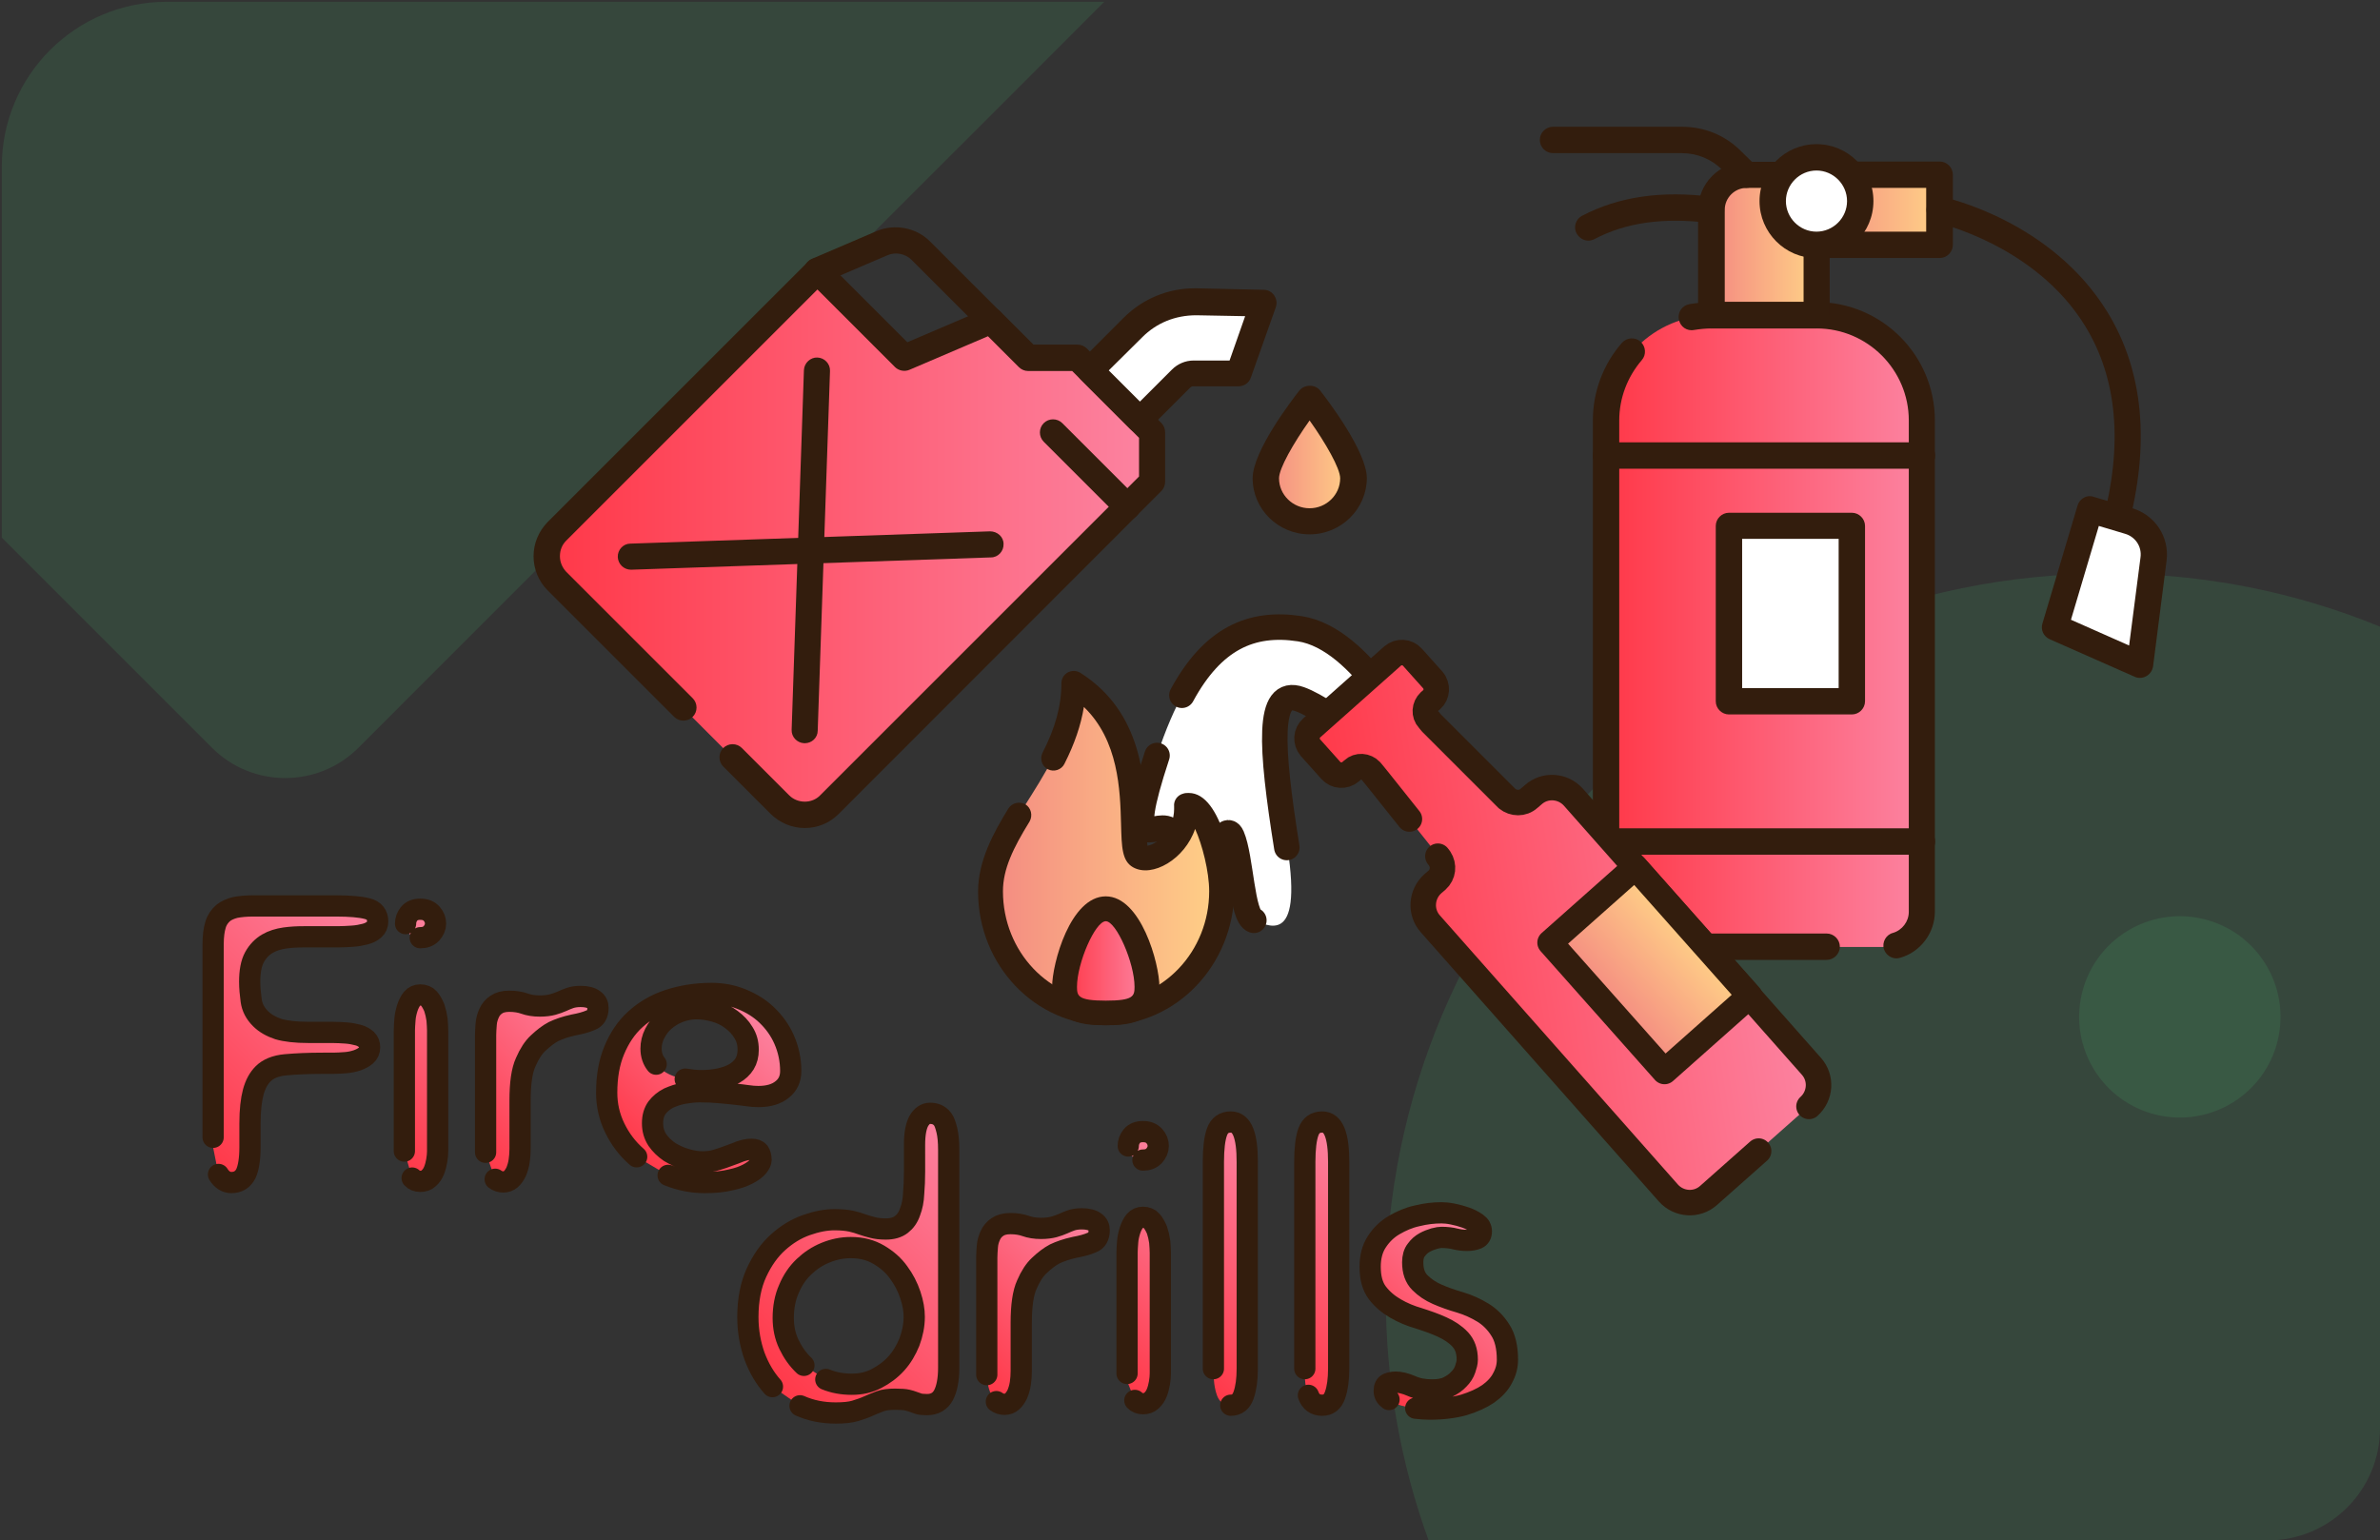 <?xml version="1.0" encoding="utf-8"?>
<!-- Generator: Adobe Illustrator 24.0.3, SVG Export Plug-In . SVG Version: 6.00 Build 0)  -->
<svg version="1.1" id="Layer_1" xmlns="http://www.w3.org/2000/svg" xmlns:xlink="http://www.w3.org/1999/xlink" x="0px" y="0px"
	 viewBox="0 0 794 514" style="enable-background:new 0 0 794 514;" xml:space="preserve">
<rect x="0" y="0" width="794" height="514" fill="#333333" stroke="none"/>
<style type="text/css">
	.st0{opacity:0.12;fill:#4BDB7E;}
	.st1{fill:url(#SVGID_1_);}
	.st2{fill:#331D0D;}
	.st3{fill:url(#SVGID_2_);}
	.st4{fill:url(#SVGID_3_);}
	.st5{fill:#FFFFFF;}
	.st6{fill:url(#SVGID_4_);}
	.st7{fill:url(#SVGID_5_);}
	.st8{fill:none;stroke:#331D0D;stroke-width:8.504;stroke-linecap:round;stroke-linejoin:round;stroke-miterlimit:10;}
	.st9{fill:url(#SVGID_6_);}
	.st10{fill:url(#SVGID_7_);}
	.st11{fill:url(#SVGID_8_);}
	.st12{fill:url(#SVGID_9_);}
	.st13{fill:url(#SVGID_10_);}
	.st14{fill:url(#SVGID_11_);}
	.st15{fill:url(#SVGID_12_);}
	.st16{fill:url(#SVGID_13_);}
	.st17{fill:none;stroke:#331D0D;stroke-width:7.087;stroke-linecap:round;stroke-miterlimit:10;}
	.st18{fill:url(#SVGID_14_);}
	.st19{fill:url(#SVGID_15_);}
	.st20{fill:url(#SVGID_16_);}
	.st21{fill:url(#SVGID_17_);}
	.st22{fill:url(#SVGID_18_);}
	.st23{fill:url(#SVGID_19_);}
</style>
<g>
	<path class="st0" d="M794,209.1v267.5c0,20.7-16.8,37.4-37.4,37.4H476.6c-9.3-25.6-14.3-53.2-14.3-81.9
		c0-133,107.8-240.7,240.7-240.7C735.3,191.3,765.9,197.6,794,209.1z"/>
	<g>
		
			<ellipse transform="matrix(0.23 -0.973 0.973 0.23 230.043 968.796)" class="st0" cx="727.1" cy="339.1" rx="33.6" ry="33.6"/>
	</g>
</g>
<path class="st0" d="M368.4,0.6L119.6,249.5c-13.5,13.5-35.4,13.5-48.9,0L0.6,179.4l0-123.8c0-30.4,24.6-55,55-55L368.4,0.6z"/>
<g>
	<g>
		<g>
			<g>
				
					<linearGradient id="SVGID_1_" gradientUnits="userSpaceOnUse" x1="-14.022" y1="70.057" x2="26.957" y2="70.057" gradientTransform="matrix(-1 0 0 1 633 0)">
					<stop  offset="0" style="stop-color:#FFD187"/>
					<stop  offset="1" style="stop-color:#F48A81"/>
				</linearGradient>
				<polygon class="st1" points="606,81.8 647,81.8 647,58.3 606,58.3 				"/>
				<path class="st2" d="M601.7,81.8V58.3c0-2.4,2-4.4,4.4-4.4h41c2.4,0,4.4,2,4.4,4.4v23.4c0,2.4-2,4.4-4.4,4.4h-41
					C603.6,86.2,601.7,84.2,601.7,81.8z M642.6,62.7h-32.2v14.6h32.2V62.7z"/>
			</g>
			<g>
				
					<linearGradient id="SVGID_2_" gradientUnits="userSpaceOnUse" x1="227.444" y1="210.553" x2="332.816" y2="210.553" gradientTransform="matrix(1 0 0 1 308.351 0)">
					<stop  offset="0" style="stop-color:#FF3848"/>
					<stop  offset="0.999" style="stop-color:#FC83A1"/>
				</linearGradient>
				<path class="st3" d="M605.6,105.2h-34.2c-19.6,0-35.6,15.9-35.6,35.6v163.3c0,6.5,5.3,11.9,11.9,11.9h81.7
					c6.5,0,11.9-5.3,11.9-11.9V140.7C641.2,121.1,625.2,105.2,605.6,105.2z"/>
				<path class="st2" d="M531.4,304.2V140.3c0-9.5,3.4-18.7,9.7-25.9c1.6-1.8,4.4-2,6.2-0.4c1.8,1.6,2,4.4,0.4,6.2
					c-4.8,5.6-7.5,12.7-7.5,20.1v163.9c0,4,3.3,7.3,7.3,7.3h61.9c2.4,0,4.4,2,4.4,4.4s-2,4.4-4.4,4.4h-61.9
					C538.6,320.3,531.4,313.1,531.4,304.2z M628.5,316.7c-0.7-2.3,0.7-4.8,3-5.4c3.1-0.9,5.3-3.8,5.3-7V140.3
					c0-16.9-13.8-30.7-30.7-30.7h-35.1c-2,0-3.9,0.2-5.8,0.5c-2.4,0.5-4.7-1.1-5.1-3.5c-0.5-2.4,1.1-4.7,3.5-5.1
					c2.5-0.5,5-0.5,7.5-0.7H606c21.8,0,39.5,17.7,39.5,39.5v163.9c0,7.1-4.8,13.5-11.6,15.4c-0.4,0.1-0.8,0.2-1.2,0.2
					C630.9,319.8,629.1,318.6,628.5,316.7z"/>
			</g>
			<g>
				
					<linearGradient id="SVGID_3_" gradientUnits="userSpaceOnUse" x1="26.957" y1="81.765" x2="62.081" y2="81.765" gradientTransform="matrix(-1 0 0 1 633 0)">
					<stop  offset="0" style="stop-color:#FFD187"/>
					<stop  offset="1" style="stop-color:#F48A81"/>
				</linearGradient>
				<path class="st4" d="M582.8,58.3H606v46.8h-35.1v-35C570.9,63.7,576.2,58.3,582.8,58.3z"/>
				<path class="st2" d="M566.5,105.2V70.1c0-8.9,7.2-16.1,16.1-16.1H606c2.4,0,4.4,2,4.4,4.4v46.8c0,2.4-2,4.4-4.4,4.4h-35.1
					C568.5,109.6,566.5,107.6,566.5,105.2z M601.7,62.7h-19c-4,0-7.3,3.3-7.3,7.3v30.7h26.3V62.7z"/>
			</g>
			<path class="st2" d="M529.9,80.3c0.7,0,1.4-0.2,2-0.5c10.6-5.6,23.2-7.3,38.4-5.4c2.4,0.3,4.6-1.4,4.9-3.8
				c0.3-2.4-1.4-4.6-3.8-4.9c-17.1-2.2-31.3-0.1-43.6,6.3c-2.1,1.1-3,3.8-1.8,5.9C526.8,79.4,528.4,80.3,529.9,80.3z"/>
			<path class="st2" d="M582.6,62.7c1.1,0,2.2-0.4,3.1-1.3c1.7-1.7,1.7-4.5,0-6.2l-4.9-4.8c-5.3-5.3-12.2-8.1-19.7-8.1h-43
				c-2.4,0-4.4,2-4.4,4.4c0,2.4,2,4.4,4.4,4.4h43c5.1,0,9.9,2,13.5,5.6l4.9,4.8C580.4,62.3,581.5,62.7,582.6,62.7z"/>
			<g>
				
					<ellipse transform="matrix(0.989 -0.146 0.146 0.989 -3.304 89.275)" class="st5" cx="606" cy="67.1" rx="14.6" ry="14.6"/>
				<path class="st2" d="M587,67.1c0-10.5,8.5-19,19-19c10.5,0,19,8.5,19,19c0,10.5-8.5,19-19,19C595.6,86.2,587,77.6,587,67.1z
					 M595.8,67.1c0,5.6,4.6,10.2,10.2,10.2c5.6,0,10.2-4.6,10.2-10.2c0-5.6-4.6-10.2-10.2-10.2C600.4,56.9,595.8,61.5,595.8,67.1z"
					/>
			</g>
			<path class="st2" d="M535.8,156.4h105.4c2.4,0,4.4-2,4.4-4.4s-2-4.4-4.4-4.4H535.8c-2.4,0-4.4,2-4.4,4.4S533.4,156.4,535.8,156.4
				z"/>
			<path class="st2" d="M535.8,285.2h105.4c2.4,0,4.4-2,4.4-4.4c0-2.4-2-4.4-4.4-4.4H535.8c-2.4,0-4.4,2-4.4,4.4
				C531.4,283.2,533.4,285.2,535.8,285.2z"/>
			<g>
				
					<rect x="576.8" y="175.4" transform="matrix(-1 -4.489976e-11 4.489976e-11 -1 1194.525 409.399)" class="st5" width="41" height="58.5"/>
				<path class="st2" d="M572.4,234v-58.5c0-2.4,2-4.4,4.4-4.4h41c2.4,0,4.4,2,4.4,4.4V234c0,2.4-2,4.4-4.4,4.4h-41
					C574.4,238.4,572.4,236.4,572.4,234z M613.4,179.8h-32.2v49.8h32.2V179.8z"/>
			</g>
			<path class="st2" d="M705.6,179.8c1.9,0,3.7-1.3,4.2-3.3c7.6-28.3,5.3-52.7-6.7-72.3c-18.6-30.4-53.6-38.2-55.1-38.5
				c-2.4-0.5-4.7,1-5.2,3.4c-0.5,2.4,1,4.7,3.4,5.2c0.3,0.1,32.9,7.4,49.5,34.6c10.7,17.5,12.6,39.5,5.7,65.4
				c-0.6,2.3,0.8,4.8,3.1,5.4C704.8,179.8,705.2,179.8,705.6,179.8z"/>
			<g>
				<path class="st5" d="M713.9,221.8l4.5-35.3c0.7-5.7-2.8-11.1-8.3-12.7l-12.9-3.8l-11.7,39.3L713.9,221.8z"/>
				<path class="st2" d="M712.1,225.8l-28.3-12.5c-2-0.9-3.1-3.1-2.4-5.3l11.7-39.3c0.3-1.1,1.1-2.1,2.1-2.6c1-0.6,2.2-0.7,3.3-0.3
					l12.9,3.8c7.6,2.3,12.4,9.6,11.4,17.5l-4.5,35.2c-0.2,1.4-1,2.6-2.2,3.3c-0.7,0.4-1.4,0.6-2.2,0.6
					C713.3,226.2,712.7,226.1,712.1,225.8z M690.9,206.8l19.4,8.6l3.8-29.4c0.5-3.6-1.7-6.9-5.2-7.9l-8.7-2.6L690.9,206.8z"/>
			</g>
		</g>
		<g>
			<g>
				<g>
					<linearGradient id="SVGID_4_" gradientUnits="userSpaceOnUse" x1="182.244" y1="181.195" x2="384.365" y2="181.195">
						<stop  offset="0" style="stop-color:#FF3848"/>
						<stop  offset="0.999" style="stop-color:#FC83A1"/>
					</linearGradient>
					<path class="st6" d="M272.6,90.5l29,29l29-12.4l12.4,12.4l16.6,0l24.8,24.8v16.6L276.7,268.5c-4.6,4.6-12,4.6-16.6,0L185.7,194
						c-4.6-4.6-4.6-12,0-16.6L272.6,90.5z"/>
					<path class="st2" d="M268.5,276.3c-4.3,0-8.3-1.7-11.4-4.7l-15.8-15.8c-1.7-1.7-1.7-4.5,0-6.2c1.7-1.7,4.5-1.7,6.2,0l15.8,15.8
						c2.8,2.8,7.6,2.8,10.3,0L380,159v-12.9l-22.3-22.3H343c-1.2,0-2.3-0.5-3.1-1.3l-10.3-10.3l-26.2,11.2c-1.6,0.7-3.6,0.3-4.8-0.9
						l-25.9-25.9l-83.8,83.8c-1.4,1.4-2.1,3.2-2.1,5.2c0,2,0.8,3.8,2.1,5.2l42.2,42.2c1.7,1.7,1.7,4.5,0,6.2c-1.7,1.7-4.5,1.7-6.2,0
						l-42.2-42.2c-3-3-4.7-7.1-4.7-11.4c0-4.3,1.7-8.3,4.7-11.4l86.9-86.9c1.7-1.7,4.5-1.7,6.2,0l26.9,26.9l26.2-11.2
						c1.6-0.7,3.6-0.3,4.8,0.9l11.1,11.1h14.7c1.2,0,2.3,0.5,3.1,1.3l24.8,24.8c0.8,0.8,1.3,1.9,1.3,3.1v16.6c0,1.2-0.5,2.3-1.3,3.1
						L279.8,271.6C276.8,274.6,272.8,276.3,268.5,276.3z"/>
				</g>
				<g>
					<path class="st5" d="M413.3,124.6l8.3-23.4l-22.4-0.5c-7.9-0.1-15.6,2.9-21.2,8.6l-14.3,14.3l16.6,16.6l13.8-13.8
						c1.1-1.1,2.6-1.7,4.1-1.7H413.3z"/>
					<path class="st2" d="M380.2,144.5c-1.2,0-2.3-0.5-3.1-1.3l-16.6-16.6c-0.8-0.8-1.3-1.9-1.3-3.1c0-1.2,0.5-2.3,1.3-3.1
						l14.3-14.3c6.4-6.4,14.8-9.9,23.8-9.9c0,0,0.6,0,0.7,0l22.3,0.5c1.4,0,2.7,0.7,3.5,1.9c0.8,1.2,1,2.6,0.5,4l-8.3,23.4
						c-0.6,1.8-2.3,2.9-4.1,2.9h-15.1c-0.4,0-0.8,0.2-1,0.4l-13.8,13.8C382.5,144.1,381.4,144.5,380.2,144.5z M369.9,123.6
						l10.4,10.4l10.7-10.7c1.9-1.9,4.5-3,7.2-3h12l5.2-14.8l-16.3-0.3c0,0,0,0,0,0c-7.1,0-13.3,2.6-18,7.3L369.9,123.6z"/>
				</g>
				<path class="st2" d="M210.5,190.1c-2.4,0-4.3-1.9-4.4-4.2c-0.1-2.4,1.8-4.5,4.2-4.5l120-4.1c2.4,0,4.5,1.8,4.5,4.2
					c0.1,2.4-1.8,4.5-4.2,4.5l-120,4.1C210.6,190.1,210.6,190.1,210.5,190.1z"/>
				<path class="st2" d="M268.5,248c-0.1,0-0.1,0-0.2,0c-2.4-0.1-4.3-2.1-4.2-4.5l4.1-120c0.1-2.4,2.2-4.3,4.5-4.2
					c2.4,0.1,4.3,2.1,4.2,4.5l-4.1,120C272.8,246.2,270.8,248,268.5,248z"/>
				<path class="st2" d="M376.1,173.5c-1.1,0-2.2-0.4-3.1-1.3l-24.8-24.8c-1.7-1.7-1.7-4.5,0-6.2c1.7-1.7,4.5-1.7,6.2,0l24.8,24.8
					c1.7,1.7,1.7,4.5,0,6.2C378.3,173.1,377.2,173.5,376.1,173.5z"/>
				<path class="st2" d="M330.6,111.4c-1.1,0-2.2-0.4-3.1-1.3l-23.4-23.4c-2.1-2.1-5.4-2.7-8.1-1.5l-21.7,9.3
					c-2.2,0.9-4.8-0.1-5.8-2.3c-1-2.2,0.1-4.8,2.3-5.8l21.7-9.3c5.9-2.5,13.1-1.2,17.7,3.4l23.4,23.4c1.7,1.7,1.7,4.5,0,6.2
					C332.8,111,331.7,111.4,330.6,111.4z"/>
			</g>
			<g>
				<linearGradient id="SVGID_5_" gradientUnits="userSpaceOnUse" x1="422.259" y1="153.415" x2="451.529" y2="153.415">
					<stop  offset="0" style="stop-color:#F48A81"/>
					<stop  offset="1" style="stop-color:#FFD187"/>
				</linearGradient>
				<path class="st7" d="M451.5,159.6c0,7.9-6.6,14.3-14.6,14.3c-8.1,0-14.6-6.4-14.6-14.3c0-7.9,14.6-26.6,14.6-26.6
					S451.5,151.6,451.5,159.6z"/>
				<path class="st2" d="M436.9,178.3c-10.5,0-19-8.4-19-18.7c0-9,13-26,15.6-29.3c1.7-2.1,5.3-2.1,6.9,0
					c2.6,3.3,15.6,20.4,15.6,29.3C455.9,169.9,447.4,178.3,436.9,178.3z M436.9,140.3c-5.4,7.6-10.2,16-10.2,19.3
					c0,5.5,4.6,10,10.2,10c5.6,0,10.2-4.5,10.2-10C447.1,156.3,442.3,147.9,436.9,140.3z"/>
			</g>
		</g>
		<g>
			<g>
				<path class="st5" d="M471.7,247.9c0,0-16.8-34.9-38-38.1c-21.2-3.2-36.3,7.7-47.7,42.3s-1.2,21.8,3.9,24.7s3.5,22,8.1,21.3
					s10-26,13-19s3.3,26.7,7.3,28c4,1.2,16.5,9.6,11.2-24.3c-5.4-33.9-6.6-53.4,4.3-49.5s33.8,23.7,33.8,23.7L471.7,247.9z"/>
				<path class="st8" d="M429.3,282.8c-5.4-33.9-6.6-53.4,4.3-49.5s33.8,23.7,33.8,23.7l4.2-9.1c0,0-16.8-34.9-38-38.1
					c-16.3-2.5-29.1,3.4-39.3,22.2"/>
				<path class="st8" d="M386,252.1c-11.4,34.7-1.2,21.8,3.9,24.7s3.5,22,8.1,21.3s10-26,13-19s3.3,26.7,7.3,28"/>
			</g>
			<g>
				<g>
					<g>
						<g>
							<linearGradient id="SVGID_6_" gradientUnits="userSpaceOnUse" x1="330.415" y1="283.043" x2="407.372" y2="283.043">
								<stop  offset="0" style="stop-color:#F48A81"/>
								<stop  offset="1" style="stop-color:#FFD187"/>
							</linearGradient>
							<path class="st9" d="M330.4,297.5c0,22.4,17.2,40.5,38.5,40.5c21.3,0,38.5-18.1,38.5-40.5c0-9-5.2-30.4-11.9-28.6
								c0.9,11.2-10.5,19.9-15.6,17c-5.4-3,5.5-40.5-22-57.9C357.9,257,330.4,275.1,330.4,297.5z"/>
							<path class="st2" d="M368.9,342.1c-23.5,0-42.6-20-42.6-44.6c0-10.3,5.2-19.7,10.1-27.7c1.2-1.9,3.7-2.5,5.7-1.4
								c1.9,1.2,2.5,3.7,1.4,5.7c-5.5,8.9-8.9,15.9-8.9,23.3c0,20.1,15.4,36.4,34.4,36.4c18.9,0,34.4-16.3,34.4-36.4
								c0-6.5-2.3-15.6-4.7-20.8c-3.4,10.1-14.3,16.4-20.7,12.8c-3.7-2.1-3.8-6.7-4-14.4c-0.3-11.4-0.8-27.9-12.4-39.1
								c-1,6.1-3.1,12.3-6.5,19c-1,2-3.5,2.8-5.5,1.8c-2-1-2.8-3.5-1.8-5.5c4.3-8.4,6.3-15.7,6.3-23.2c0-1.5,0.8-2.9,2.1-3.6
								c1.3-0.7,2.9-0.7,4.2,0.1c20.9,13.2,21.6,36.4,22,50.3c0.1,2.6,0.2,5.8,0.4,7.4c3.5-0.5,8.9-5.6,8.9-12.2c0-0.3,0-0.6,0-0.9
								c-0.2-2,1.1-3.8,3.1-4.3c0.6-0.2,1.2-0.2,1.8-0.2c11.2,0,15.2,26.1,15.2,32.8C411.5,322.1,392.4,342.1,368.9,342.1z"/>
						</g>
						<g>
							<linearGradient id="SVGID_7_" gradientUnits="userSpaceOnUse" x1="355.151" y1="320.653" x2="382.636" y2="320.653">
								<stop  offset="0" style="stop-color:#FF3848"/>
								<stop  offset="0.999" style="stop-color:#FC83A1"/>
							</linearGradient>
							<path class="st10" d="M355.2,329.3c0-8,6.2-26,13.7-26c7.6,0,13.7,18,13.7,26c0,8-6.2,8.7-13.7,8.7
								C361.3,338,355.2,337.3,355.2,329.3z"/>
							<path class="st2" d="M368.9,342.1c-5.8,0-17.9,0-17.9-12.8c0-7.8,6.1-30.2,17.9-30.2c11.7,0,17.9,22.4,17.9,30.2
								C386.8,342.1,374.7,342.1,368.9,342.1z M368.9,307.4c-3.5,0-9.6,13.9-9.6,21.9c0,3.1,0.4,4.6,9.6,4.6c9.2,0,9.6-1.5,9.6-4.6
								C378.5,321.3,372.4,307.4,368.9,307.4z"/>
						</g>
					</g>
				</g>
			</g>
			
				<linearGradient id="SVGID_8_" gradientUnits="userSpaceOnUse" x1="454.462" y1="308.885" x2="605.03" y2="308.885" gradientTransform="matrix(0.988 -0.157 0.157 0.988 -49.595 86.675)">
				<stop  offset="0" style="stop-color:#FF3848"/>
				<stop  offset="0.999" style="stop-color:#FC83A1"/>
			</linearGradient>
			<path class="st11" d="M511.4,265.2l-1.4,1.2c-2.1,1.9-5.2,1.8-7.3,0.1l-0.6-0.6l-0.1-0.1l-22.6-22.6l-1.9-1.9l-1-1.2
				c-1.6-1.7-1.4-4.4,0.3-6l0.7-0.6c1.9-1.7,2.1-4.6,0.4-6.6l-6.8-7.6c-1.7-1.9-4.6-2.1-6.6-0.4l-13.5,12l-13.5,12
				c-1.9,1.7-2.1,4.6-0.4,6.6l6.8,7.6c1.7,1.9,4.6,2.1,6.6,0.4l0.7-0.6c1.7-1.6,4.4-1.4,6,0.3l1,1.2l1.7,2.1l19.9,25l0.1,0.1
				l0.5,0.7c1.5,2.3,1.2,5.3-0.9,7.2l-1.4,1.2c-3.9,3.5-4.3,9.5-0.8,13.4l79.4,89.8c3.5,3.9,9.5,4.3,13.4,0.8l16.7-14.8l16.7-14.8
				c3.9-3.5,4.3-9.5,0.8-13.4L524.9,266C521.4,262.1,515.3,261.7,511.4,265.2z"/>
			<g>
				<path class="st8" d="M603.5,369.2c3.9-3.5,4.3-9.5,0.8-13.4L524.9,266c-3.5-3.9-9.5-4.3-13.4-0.8l-1.4,1.2
					c-2.1,1.9-5.2,1.8-7.3,0.1l-0.6-0.6l-0.1-0.1l-22.6-22.6l-1.9-1.9l-1-1.2c-1.6-1.7-1.4-4.4,0.3-6l0.7-0.6
					c1.9-1.7,2.1-4.6,0.4-6.6l-6.8-7.6c-1.7-1.9-4.6-2.1-6.6-0.4l-13.5,12l-13.5,12c-1.9,1.7-2.1,4.6-0.4,6.6l6.8,7.6
					c1.7,1.9,4.6,2.1,6.6,0.4l0.7-0.6c1.7-1.6,4.4-1.4,6,0.3l1,1.2l1.7,2.1l10.2,12.8"/>
				<path class="st8" d="M479.7,285.7L479.7,285.7l0.6,0.8c1.5,2.3,1.2,5.3-0.9,7.2l-1.4,1.2c-3.9,3.5-4.3,9.5-0.8,13.4l79.4,89.8
					c3.5,3.9,9.5,4.3,13.4,0.8l16.7-14.8"/>
			</g>
			<g>
				
					<linearGradient id="SVGID_9_" gradientUnits="userSpaceOnUse" x1="1041.619" y1="1074.577" x2="1079.643" y2="1074.577" gradientTransform="matrix(-0.748 0.664 -0.664 -0.748 2056.865 422.623)">
					<stop  offset="0" style="stop-color:#FFD187"/>
					<stop  offset="1" style="stop-color:#F48A81"/>
				</linearGradient>
				<polygon class="st12" points="517,314.5 545.4,289.3 583.6,332.2 555.2,357.5 				"/>
				
					<rect x="531.3" y="294.6" transform="matrix(0.748 -0.664 0.664 0.748 -75.903 446.957)" class="st8" width="38" height="57.5"/>
			</g>
		</g>
	</g>
	<g>
		<g>
			<linearGradient id="SVGID_10_" gradientUnits="userSpaceOnUse" x1="53.628" y1="373.068" x2="123.562" y2="303.134">
				<stop  offset="0" style="stop-color:#FF3848"/>
				<stop  offset="0.999" style="stop-color:#FC83A1"/>
			</linearGradient>
			<path class="st13" d="M71.1,382.9v-67.8c0-2.7,0.3-4.9,0.8-6.5c0.5-1.7,1.4-2.9,2.5-3.9c1.1-0.9,2.5-1.5,4.1-1.9
				c1.6-0.3,3.6-0.5,5.8-0.5h28c4.4,0,7.9,0.3,10.2,0.9c2.4,0.6,3.5,2.1,3.5,4.3c0,1.1-0.4,2-1.2,2.7s-1.8,1.2-3,1.5
				c-1.2,0.3-2.6,0.6-4.3,0.7c-1.6,0.1-3.2,0.2-4.8,0.2h-11.4c-2.1,0-4.2,0.1-6.3,0.4c-2.1,0.3-4.1,0.9-5.8,1.9
				c-1.7,1-3.2,2.5-4.3,4.5c-1.1,2-1.6,4.8-1.6,8.2c0,2,0.2,4.1,0.5,6.3c0.3,2.2,1.3,4.2,3.1,6c1.6,1.6,3.6,2.7,6,3.5
				c2.4,0.7,5.7,1.1,10,1.1h8c1.6,0,3.1,0.1,4.6,0.2c1.5,0.1,2.8,0.4,4,0.7c1.2,0.3,2.1,0.9,2.8,1.5c0.7,0.7,1,1.5,1,2.6
				c0,1.1-0.4,2-1.2,2.7c-0.8,0.7-1.8,1.2-2.9,1.6c-1.2,0.4-2.5,0.7-3.9,0.8c-1.4,0.1-2.8,0.2-4.1,0.2h-3.4c-5,0-9.1,0.2-12.5,0.5
				c-3.4,0.3-5.9,1.4-7.5,3c-1.5,1.5-2.6,3.5-3.3,6.1c-0.7,2.6-1.1,6.1-1.1,10.5v7.9c0,4-0.5,7-1.4,8.9c-1,1.9-2.6,2.9-4.8,2.9
				c-1.7,0-3.2-0.9-4.3-2.7"/>
			<linearGradient id="SVGID_11_" gradientUnits="userSpaceOnUse" x1="116.633" y1="372.252" x2="164.071" y2="324.813">
				<stop  offset="0" style="stop-color:#FF3848"/>
				<stop  offset="0.999" style="stop-color:#FC83A1"/>
			</linearGradient>
			<path class="st14" d="M134.9,384.1v-40.3c0-1,0.1-2.2,0.2-3.6c0.1-1.4,0.4-2.6,0.8-3.9c0.4-1.2,0.9-2.2,1.6-3.1
				c0.7-0.8,1.6-1.2,2.7-1.2c1.2,0,2.2,0.4,2.9,1.2c0.7,0.8,1.3,1.9,1.8,3.1c0.4,1.2,0.7,2.5,0.9,3.9c0.1,1.4,0.2,2.6,0.2,3.6v40.3
				c0,1-0.1,2-0.3,3.2c-0.2,1.2-0.5,2.3-0.9,3.3c-0.4,1-1,1.9-1.8,2.6c-0.7,0.7-1.7,1-2.8,1c-1.1,0-2.1-0.4-2.7-1.1 M136.5,311.5
				c-0.8-1-1.2-2-1.2-3.3c0-1.2,0.4-2.3,1.2-3.3c0.8-1,2.1-1.5,3.7-1.5c1.7,0,2.9,0.5,3.8,1.5c0.9,1,1.3,2.1,1.3,3.3
				c0,1.2-0.5,2.3-1.4,3.3c-1,1-2.2,1.4-3.7,1.4C138.6,312.9,137.3,312.4,136.5,311.5z"/>
			<linearGradient id="SVGID_12_" gradientUnits="userSpaceOnUse" x1="151.997" y1="380.138" x2="198.474" y2="333.661">
				<stop  offset="0" style="stop-color:#FF3848"/>
				<stop  offset="0.999" style="stop-color:#FC83A1"/>
			</linearGradient>
			<path class="st15" d="M162,384.5v-39.1c0-1.1,0.1-2.4,0.2-3.7c0.1-1.4,0.5-2.6,1-3.7c0.5-1.1,1.3-2.1,2.4-2.8
				c1-0.7,2.5-1.1,4.3-1.1c2,0,3.7,0.3,5.1,0.8c1.4,0.5,3.1,0.8,5.1,0.8c1.7,0,3.2-0.2,4.3-0.5c1.1-0.3,2.2-0.7,3.1-1.1
				c0.9-0.4,1.8-0.8,2.7-1.1c0.9-0.3,2.1-0.5,3.5-0.5c2,0,3.5,0.4,4.4,1.1c1,0.7,1.4,1.6,1.4,2.7c0,2.1-0.8,3.5-2.4,4.1
				c-1.6,0.7-3.5,1.2-5.7,1.6c-2.8,0.6-5,1.4-6.7,2.2c-1.7,0.9-3.4,2.2-5.2,3.9c-1.5,1.4-2.9,3.5-4.1,6.3c-1.3,2.8-1.9,7.1-1.9,12.8
				v16.1c0,1.4-0.1,2.8-0.3,4.1c-0.2,1.4-0.6,2.6-1,3.6c-0.5,1-1.1,1.9-1.8,2.5c-0.7,0.6-1.5,0.9-2.5,0.9c-1,0-1.9-0.3-2.7-0.9"/>
			<linearGradient id="SVGID_13_" gradientUnits="userSpaceOnUse" x1="211.735" y1="385.467" x2="257.06" y2="340.142">
				<stop  offset="0" style="stop-color:#FF3848"/>
				<stop  offset="0.999" style="stop-color:#FC83A1"/>
			</linearGradient>
			<path class="st16" d="M212.4,386c-3.1-2.7-5.5-5.9-7.3-9.6s-2.7-7.6-2.7-11.8c0-5.3,0.8-10,2.5-14.1c1.7-4.1,4-7.6,7.1-10.4
				c3.1-2.8,6.8-5,11.1-6.4c4.3-1.4,9-2.2,14.3-2.2c3.5,0,6.8,0.6,10,1.9c3.2,1.3,6,3,8.4,5.3c2.4,2.3,4.4,5,5.8,8.2
				c1.4,3.2,2.2,6.7,2.2,10.5c0,2.5-0.9,4.6-2.8,6.1c-1.9,1.6-4.6,2.4-8,2.4c-1.2,0-2.4-0.1-3.7-0.3c-1.2-0.2-2.6-0.3-4.1-0.5
				c-1.5-0.2-3.2-0.3-5.1-0.5c-1.9-0.2-4.1-0.3-6.7-0.3c-1.7,0-3.4,0.2-5.2,0.5c-1.8,0.3-3.5,0.9-5.1,1.6c-1.6,0.8-2.9,1.9-3.9,3.2
				c-1,1.4-1.5,3.1-1.5,5.2c0,2.1,0.5,3.9,1.6,5.6c1.1,1.6,2.5,2.9,4.1,4c1.7,1,3.5,1.9,5.4,2.4c2,0.6,3.8,0.9,5.6,0.9
				c1.7,0,3.3-0.2,4.8-0.7c1.4-0.4,2.8-0.9,4.1-1.4c1.3-0.5,2.6-0.9,3.7-1.4c1.2-0.4,2.4-0.7,3.7-0.7c1.2,0,2,0.3,2.5,0.9
				c0.4,0.6,0.7,1.5,0.7,2.7c0,0.5-0.3,1.2-1,2.1c-0.7,0.9-1.8,1.7-3.3,2.5c-1.5,0.8-3.4,1.5-5.8,2c-2.4,0.6-5.3,0.9-8.7,0.9
				c-4.2,0-8.2-0.8-12.2-2.4 M219.1,355.2c1.1,1.4,2.5,2.5,4.2,3.3c1.7,0.8,3.4,1.3,5.4,1.6c1.9,0.3,3.7,0.5,5.4,0.5
				c2.1,0,4.1-0.2,6-0.6c1.9-0.4,3.6-1,5-1.8c1.4-0.8,2.6-1.9,3.4-3.2c0.8-1.3,1.2-2.9,1.2-4.7c0-2.2-0.5-4.1-1.6-5.8
				c-1-1.7-2.4-3.1-4-4.3c-1.6-1.2-3.4-2.1-5.5-2.7c-2.1-0.6-4.1-0.9-6.2-0.9c-2,0-3.9,0.4-5.8,1.1c-1.8,0.7-3.4,1.7-4.8,2.9
				c-1.4,1.2-2.4,2.6-3.3,4.3c-0.8,1.6-1.2,3.3-1.2,5C217.4,352,217.9,353.8,219.1,355.2z"/>
			<path class="st17" d="M71.1,379.5v-64.4c0-2.7,0.3-4.9,0.8-6.5c0.5-1.7,1.4-2.9,2.5-3.9c1.1-0.9,2.5-1.5,4.1-1.9
				c1.6-0.3,3.6-0.5,5.8-0.5h28c4.4,0,7.9,0.3,10.2,0.9c2.4,0.6,3.5,2.1,3.5,4.3c0,1.1-0.4,2-1.2,2.7s-1.8,1.2-3,1.5
				c-1.2,0.3-2.6,0.6-4.3,0.7c-1.6,0.1-3.2,0.2-4.8,0.2h-11.4c-2.1,0-4.2,0.1-6.3,0.4c-2.1,0.3-4.1,0.9-5.8,1.9
				c-1.7,1-3.2,2.5-4.3,4.5c-1.1,2-1.6,4.8-1.6,8.2c0,2,0.2,4.1,0.5,6.3c0.3,2.2,1.3,4.2,3.1,6c1.6,1.6,3.6,2.7,6,3.5
				c2.4,0.7,5.7,1.1,10,1.1h8c1.6,0,3.1,0.1,4.6,0.2c1.5,0.1,2.8,0.4,4,0.7c1.2,0.3,2.1,0.9,2.8,1.5c0.7,0.7,1,1.5,1,2.6
				c0,1.1-0.4,2-1.2,2.7c-0.8,0.7-1.8,1.2-2.9,1.6c-1.2,0.4-2.5,0.7-3.9,0.8c-1.4,0.1-2.8,0.2-4.1,0.2h-3.4c-5,0-9.1,0.2-12.5,0.5
				c-3.4,0.3-5.9,1.4-7.5,3c-1.5,1.5-2.6,3.5-3.3,6.1c-0.7,2.6-1.1,6.1-1.1,10.5v7.9c0,4-0.5,7-1.4,8.9c-1,1.9-2.6,2.9-4.8,2.9
				c-1.7,0-3.2-0.9-4.3-2.7"/>
			<path class="st17" d="M134.9,384.1v-40.3c0-1,0.1-2.2,0.2-3.6c0.1-1.4,0.4-2.6,0.8-3.9c0.4-1.2,0.9-2.2,1.6-3.1
				c0.7-0.8,1.6-1.2,2.7-1.2c1.2,0,2.2,0.4,2.9,1.2c0.7,0.8,1.3,1.9,1.8,3.1c0.4,1.2,0.7,2.5,0.9,3.9c0.1,1.4,0.2,2.6,0.2,3.6v40.3
				c0,1-0.1,2-0.3,3.2c-0.2,1.2-0.5,2.3-0.9,3.3c-0.4,1-1,1.9-1.8,2.6c-0.7,0.7-1.7,1-2.8,1c-1.1,0-2.1-0.4-2.7-1.1 M135.3,308.2
				c0-1.2,0.4-2.3,1.2-3.3c0.8-1,2.1-1.5,3.7-1.5c1.7,0,2.9,0.5,3.8,1.5c0.9,1,1.3,2.1,1.3,3.3c0,1.2-0.5,2.3-1.4,3.3
				c-1,1-2.2,1.4-3.7,1.4"/>
			<path class="st17" d="M162,384.5v-39.1c0-1.1,0.1-2.4,0.2-3.7c0.1-1.4,0.5-2.6,1-3.7c0.5-1.1,1.3-2.1,2.4-2.8
				c1-0.7,2.5-1.1,4.3-1.1c2,0,3.7,0.3,5.1,0.8c1.4,0.5,3.1,0.8,5.1,0.8c1.7,0,3.2-0.2,4.3-0.5c1.1-0.3,2.2-0.7,3.1-1.1
				c0.9-0.4,1.8-0.8,2.7-1.1c0.9-0.3,2.1-0.5,3.5-0.5c2,0,3.5,0.4,4.4,1.1c1,0.7,1.4,1.6,1.4,2.7c0,2.1-0.8,3.5-2.4,4.1
				c-1.6,0.7-3.5,1.2-5.7,1.6c-2.8,0.6-5,1.4-6.7,2.2c-1.7,0.9-3.4,2.2-5.2,3.9c-1.5,1.4-2.9,3.5-4.1,6.3c-1.3,2.8-1.9,7.1-1.9,12.8
				v16.1c0,1.4-0.1,2.8-0.3,4.1c-0.2,1.4-0.6,2.6-1,3.6c-0.5,1-1.1,1.9-1.8,2.5c-0.7,0.6-1.5,0.9-2.5,0.9c-1,0-1.9-0.3-2.7-0.9"/>
			<path class="st17" d="M212.4,386c-3.1-2.7-5.5-5.9-7.3-9.6s-2.7-7.6-2.7-11.8c0-5.3,0.8-10,2.5-14.1c1.7-4.1,4-7.6,7.1-10.4
				c3.1-2.8,6.8-5,11.1-6.4c4.3-1.4,9-2.2,14.3-2.2c3.5,0,6.8,0.6,10,1.9c3.2,1.3,6,3,8.4,5.3c2.4,2.3,4.4,5,5.8,8.2
				c1.4,3.2,2.2,6.7,2.2,10.5c0,2.5-0.9,4.6-2.8,6.1c-1.9,1.6-4.6,2.4-8,2.4c-1.2,0-2.4-0.1-3.7-0.3c-1.2-0.2-2.6-0.3-4.1-0.5
				c-1.5-0.2-3.2-0.3-5.1-0.5c-1.9-0.2-4.1-0.3-6.7-0.3c-1.7,0-3.4,0.2-5.2,0.5c-1.8,0.3-3.5,0.9-5.1,1.6c-1.6,0.8-2.9,1.9-3.9,3.2
				c-1,1.4-1.5,3.1-1.5,5.2c0,2.1,0.5,3.9,1.6,5.6c1.1,1.6,2.5,2.9,4.1,4c1.7,1,3.5,1.9,5.4,2.4c2,0.6,3.8,0.9,5.6,0.9
				c1.7,0,3.3-0.2,4.8-0.7c1.4-0.4,2.8-0.9,4.1-1.4c1.3-0.5,2.6-0.9,3.7-1.4c1.2-0.4,2.4-0.7,3.7-0.7c1.2,0,2,0.3,2.5,0.9
				c0.4,0.6,0.7,1.5,0.7,2.7c0,0.5-0.3,1.2-1,2.1c-0.7,0.9-1.8,1.7-3.3,2.5c-1.5,0.8-3.4,1.5-5.8,2c-2.4,0.6-5.3,0.9-8.7,0.9
				c-4.2,0-8.2-0.8-12.2-2.4 M228.6,360.1c1.9,0.3,3.7,0.5,5.4,0.5c2.1,0,4.1-0.2,6-0.6c1.9-0.4,3.6-1,5-1.8
				c1.4-0.8,2.6-1.9,3.4-3.2c0.8-1.3,1.2-2.9,1.2-4.7c0-2.2-0.5-4.1-1.6-5.8c-1-1.7-2.4-3.1-4-4.3c-1.6-1.2-3.4-2.1-5.5-2.7
				c-2.1-0.6-4.1-0.9-6.2-0.9c-2,0-3.9,0.4-5.8,1.1c-1.8,0.7-3.4,1.7-4.8,2.9c-1.4,1.2-2.4,2.6-3.3,4.3c-0.8,1.6-1.2,3.3-1.2,5
				c0,2.1,0.6,3.8,1.7,5.2"/>
		</g>
		<g>
			<linearGradient id="SVGID_14_" gradientUnits="userSpaceOnUse" x1="261.322" y1="466.237" x2="334.368" y2="393.191">
				<stop  offset="0" style="stop-color:#FF3848"/>
				<stop  offset="0.999" style="stop-color:#FC83A1"/>
			</linearGradient>
			<path class="st18" d="M257.7,462.7c-2.5-2.8-4.5-6.2-6-10.2c-1.4-4-2.2-8.3-2.2-13c0-5.8,1-10.8,2.9-14.9
				c1.9-4.1,4.3-7.5,7.2-10.1c2.9-2.6,6-4.5,9.4-5.7c3.4-1.2,6.5-1.8,9.4-1.8c2.4,0,4.2,0.2,5.6,0.5c1.4,0.3,2.6,0.7,3.7,1.1
				c1.1,0.4,2.3,0.7,3.4,1c1.1,0.3,2.6,0.5,4.4,0.5c2.2,0,3.9-0.5,5.2-1.5c1.3-1,2.3-2.4,2.9-4.2c0.7-1.8,1.1-3.8,1.2-6.1
				c0.2-2.3,0.3-4.8,0.3-7.4V382c0-3.6,0.5-6.2,1.4-7.9c1-1.7,2.2-2.6,3.8-2.6c0.7,0,1.4,0.1,2.2,0.4c0.7,0.3,1.4,0.8,2,1.6
				c0.6,0.8,1,2.1,1.4,3.7c0.4,1.7,0.6,3.8,0.6,6.5v72.7c0,3.9-0.6,7-1.7,9.1c-1.1,2.1-3,3.2-5.5,3.2c-1.3,0-2.3-0.1-2.9-0.3
				c-0.6-0.2-1.2-0.4-1.7-0.6c-0.5-0.2-1.2-0.4-2-0.6c-0.8-0.2-2.2-0.3-4.1-0.3c-2,0-3.7,0.2-5,0.7c-1.3,0.5-2.6,1-3.9,1.6
				c-1.3,0.6-2.8,1.1-4.4,1.6c-1.7,0.5-3.8,0.7-6.5,0.7c-4.4,0-8.3-0.8-11.9-2.4 M275.5,460.3c2.7,1.1,5.6,1.6,8.7,1.6
				c3,0,5.7-0.6,8.2-1.9c2.5-1.3,4.7-2.9,6.6-5c1.9-2.1,3.3-4.5,4.4-7.2c1-2.7,1.6-5.5,1.6-8.4c0-2.2-0.4-4.6-1.3-7.3
				c-0.9-2.7-2.2-5.2-3.9-7.5c-1.7-2.4-3.9-4.3-6.6-5.9c-2.7-1.6-5.8-2.4-9.4-2.4c-2.9,0-5.7,0.6-8.4,1.7c-2.7,1.1-5.1,2.7-7.2,4.7
				c-2.1,2-3.8,4.5-5,7.4c-1.3,2.9-1.9,6.2-1.9,9.7c0,3.1,0.6,6.1,1.9,8.8c1.3,2.7,2.9,5,5,7"/>
			<linearGradient id="SVGID_15_" gradientUnits="userSpaceOnUse" x1="319.132" y1="454.353" x2="365.631" y2="407.854">
				<stop  offset="0" style="stop-color:#FF3848"/>
				<stop  offset="0.999" style="stop-color:#FC83A1"/>
			</linearGradient>
			<path class="st19" d="M365.3,407.6c1,0.7,1.4,1.6,1.4,2.7c0,2.1-0.8,3.5-2.4,4.1c-1.6,0.7-3.5,1.2-5.7,1.6
				c-2.8,0.6-5,1.4-6.7,2.2c-1.7,0.9-3.4,2.2-5.2,3.9c-1.5,1.4-2.9,3.5-4.1,6.3c-1.3,2.8-1.9,7.1-1.9,12.8v16.1
				c0,1.4-0.1,2.8-0.3,4.1c-0.2,1.4-0.6,2.6-1,3.6c-0.5,1-1.1,1.9-1.8,2.5c-0.7,0.6-1.5,0.9-2.5,0.9c-1,0-1.9-0.3-2.7-0.9
				c-0.7-0.6-1.4-1.4-1.8-2.4c-0.5-1-0.8-2-1-3.1c-0.2-1.1-0.3-2.3-0.3-3.4v-39.1c0-1.1,0.1-2.4,0.2-3.7c0.1-1.4,0.5-2.6,1-3.7
				c0.5-1.1,1.3-2.1,2.4-2.8c1-0.7,2.5-1.1,4.3-1.1c2,0,3.7,0.3,5.1,0.8c1.4,0.5,3.1,0.8,5.1,0.8c1.7,0,3.2-0.2,4.3-0.5
				c1.1-0.3,2.2-0.7,3.1-1.1c0.9-0.4,1.8-0.8,2.7-1.1c0.9-0.3,2.1-0.5,3.5-0.5C362.9,406.5,364.3,406.8,365.3,407.6z"/>
			<linearGradient id="SVGID_16_" gradientUnits="userSpaceOnUse" x1="357.712" y1="446.445" x2="405.151" y2="399.007">
				<stop  offset="0" style="stop-color:#FF3848"/>
				<stop  offset="0.999" style="stop-color:#FC83A1"/>
			</linearGradient>
			<path class="st20" d="M376.2,461.3c-0.1-1.2-0.2-2.2-0.2-3.1V418c0-1,0.1-2.2,0.2-3.6c0.1-1.4,0.4-2.6,0.8-3.9
				c0.4-1.2,0.9-2.2,1.6-3.1c0.7-0.8,1.6-1.2,2.7-1.2c1.2,0,2.2,0.4,2.9,1.2c0.7,0.8,1.3,1.9,1.8,3.1c0.4,1.2,0.7,2.5,0.9,3.9
				c0.1,1.4,0.2,2.6,0.2,3.6v40.3c0,1-0.1,2-0.3,3.2c-0.2,1.2-0.5,2.3-0.9,3.3c-0.4,1-1,1.9-1.8,2.6c-0.7,0.7-1.7,1-2.8,1
				c-1.1,0-2.1-0.4-2.7-1.1 M377.6,385.7c-0.8-1-1.2-2-1.2-3.3c0-1.2,0.4-2.3,1.2-3.3c0.8-1,2.1-1.5,3.7-1.5c1.7,0,2.9,0.5,3.8,1.5
				c0.9,1,1.3,2.1,1.3,3.3c0,1.2-0.5,2.3-1.4,3.3c-1,1-2.2,1.4-3.7,1.4C379.6,387.1,378.4,386.6,377.6,385.7z"/>
			<linearGradient id="SVGID_17_" gradientUnits="userSpaceOnUse" x1="385.808" y1="446.226" x2="434.928" y2="397.106">
				<stop  offset="0" style="stop-color:#FF3848"/>
				<stop  offset="0.999" style="stop-color:#FC83A1"/>
			</linearGradient>
			<path class="st21" d="M416.1,456.7c0,3.6-0.4,6.5-1.2,8.8c-0.8,2.3-2.2,3.4-4.3,3.4c-2.3,0-3.8-1.1-4.6-3.3
				c-0.8-2.2-1.2-5.1-1.2-8.9v-69c0-4.4,0.4-7.8,1.2-10c0.8-2.2,2.3-3.3,4.6-3.3c1.9,0,3.3,1.1,4.2,3.4c0.9,2.3,1.3,5.6,1.3,9.9
				V456.7z"/>
			<linearGradient id="SVGID_18_" gradientUnits="userSpaceOnUse" x1="416.292" y1="446.226" x2="465.412" y2="397.106">
				<stop  offset="0" style="stop-color:#FF3848"/>
				<stop  offset="0.999" style="stop-color:#FC83A1"/>
			</linearGradient>
			<path class="st22" d="M446.5,456.7c0,3.6-0.4,6.5-1.2,8.8c-0.8,2.3-2.2,3.4-4.3,3.4c-2.3,0-3.8-1.1-4.6-3.3
				c-0.8-2.2-1.2-5.1-1.2-8.9v-69c0-4.4,0.4-7.8,1.2-10c0.8-2.2,2.3-3.3,4.6-3.3c1.9,0,3.3,1.1,4.2,3.4c0.9,2.3,1.3,5.6,1.3,9.9
				V456.7z"/>
			<linearGradient id="SVGID_19_" gradientUnits="userSpaceOnUse" x1="456.976" y1="460.761" x2="501.19" y2="416.546">
				<stop  offset="0" style="stop-color:#FF3848"/>
				<stop  offset="0.999" style="stop-color:#FC83A1"/>
			</linearGradient>
			<path class="st23" d="M484.7,405.2c1.5,0.3,3,0.7,4.4,1.2c1.4,0.5,2.7,1.2,3.7,1.9c1,0.7,1.5,1.6,1.5,2.7c0,1.2-0.5,2-1.4,2.4
				c-1,0.4-2.1,0.6-3.4,0.6c-1.5,0-2.8-0.2-4-0.5c-1.2-0.3-2.7-0.5-4.5-0.5c-0.5,0-1.3,0.1-2.4,0.4c-1,0.3-2.1,0.7-3.2,1.3
				c-1.1,0.6-2,1.4-2.8,2.5c-0.8,1-1.2,2.4-1.2,4.1c0,3,0.8,5.2,2.4,6.8c1.6,1.6,3.5,2.9,5.8,3.9c2.3,1,4.8,1.9,7.6,2.7
				c2.7,0.8,5.3,2,7.6,3.4c2.3,1.4,4.3,3.4,5.8,5.8c1.6,2.4,2.4,5.8,2.4,9.9c0,2.1-0.5,4.1-1.6,6.1c-1,2-2.7,3.8-4.8,5.3
				c-2.2,1.5-4.9,2.7-8.1,3.7c-3.2,0.9-7,1.4-11.4,1.4c-1.4,0-3-0.1-4.7-0.3c-1.7-0.2-3.4-0.6-5-1c-1.6-0.5-2.9-1.1-4-1.9
				c-1.1-0.8-1.6-1.7-1.6-2.9c0-1.2,0.4-2,1.2-2.4c0.8-0.3,1.7-0.5,2.6-0.5c1.5,0,3.2,0.4,5.3,1.3c2,0.9,4.3,1.3,6.9,1.3
				c2.1,0,3.9-0.3,5.3-1c1.4-0.7,2.6-1.5,3.6-2.6c1-1,1.7-2.1,2.1-3.3c0.4-1.2,0.7-2.2,0.7-3.2c0-2.9-0.8-5.1-2.4-6.8
				c-1.6-1.7-3.6-3-6-4.1c-2.4-1.1-5-2-7.8-2.9c-2.8-0.8-5.4-1.9-7.8-3.3c-2.4-1.4-4.4-3.1-6-5.2c-1.6-2.1-2.4-5-2.4-8.7
				c0-3.2,0.7-6,2.2-8.3c1.5-2.3,3.4-4.2,5.8-5.6c2.4-1.4,4.9-2.5,7.7-3.1c2.8-0.7,5.5-1,8.1-1C481.9,404.8,483.2,404.9,484.7,405.2
				z"/>
			<path class="st17" d="M257.7,462.7c-2.5-2.8-4.5-6.2-6-10.2c-1.4-4-2.2-8.3-2.2-13c0-5.8,1-10.8,2.9-14.9
				c1.9-4.1,4.3-7.5,7.2-10.1c2.9-2.6,6-4.5,9.4-5.7c3.4-1.2,6.5-1.8,9.4-1.8c2.4,0,4.2,0.2,5.6,0.5c1.4,0.3,2.6,0.7,3.7,1.1
				c1.1,0.4,2.3,0.7,3.4,1c1.1,0.3,2.6,0.5,4.4,0.5c2.2,0,3.9-0.5,5.2-1.5c1.3-1,2.3-2.4,2.9-4.2c0.7-1.8,1.1-3.8,1.2-6.1
				c0.2-2.3,0.3-4.8,0.3-7.4V382c0-3.6,0.5-6.2,1.4-7.9c1-1.7,2.2-2.6,3.8-2.6c0.7,0,1.4,0.1,2.2,0.4c0.7,0.3,1.4,0.8,2,1.6
				c0.6,0.8,1,2.1,1.4,3.7c0.4,1.7,0.6,3.8,0.6,6.5v72.7c0,3.9-0.6,7-1.7,9.1c-1.1,2.1-3,3.2-5.5,3.2c-1.3,0-2.3-0.1-2.9-0.3
				c-0.6-0.2-1.2-0.4-1.7-0.6c-0.5-0.2-1.2-0.4-2-0.6c-0.8-0.2-2.2-0.3-4.1-0.3c-2,0-3.7,0.2-5,0.7c-1.3,0.5-2.6,1-3.9,1.6
				c-1.3,0.6-2.8,1.1-4.4,1.6c-1.7,0.5-3.8,0.7-6.5,0.7c-4.4,0-8.3-0.8-11.9-2.4 M275.5,460.3c2.7,1.1,5.6,1.6,8.7,1.6
				c3,0,5.7-0.6,8.2-1.9c2.5-1.3,4.7-2.9,6.6-5c1.9-2.1,3.3-4.5,4.4-7.2c1-2.7,1.6-5.5,1.6-8.4c0-2.2-0.4-4.6-1.3-7.3
				c-0.9-2.7-2.2-5.2-3.9-7.5c-1.7-2.4-3.9-4.3-6.6-5.9c-2.7-1.6-5.8-2.4-9.4-2.4c-2.9,0-5.7,0.6-8.4,1.7c-2.7,1.1-5.1,2.7-7.2,4.7
				c-2.1,2-3.8,4.5-5,7.4c-1.3,2.9-1.9,6.2-1.9,9.7c0,3.1,0.6,6.1,1.9,8.8c1.3,2.7,2.9,5,5,7"/>
			<path class="st17" d="M329.2,458.7v-39.1c0-1.1,0.1-2.4,0.2-3.7c0.1-1.4,0.5-2.6,1-3.7c0.5-1.1,1.3-2.1,2.4-2.8
				c1-0.7,2.5-1.1,4.3-1.1c2,0,3.7,0.3,5.1,0.8c1.4,0.5,3.1,0.8,5.1,0.8c1.7,0,3.2-0.2,4.3-0.5c1.1-0.3,2.2-0.7,3.1-1.1
				c0.9-0.4,1.8-0.8,2.7-1.1c0.9-0.3,2.1-0.5,3.5-0.5c2,0,3.5,0.4,4.4,1.1c1,0.7,1.4,1.6,1.4,2.7c0,2.1-0.8,3.5-2.4,4.1
				c-1.6,0.7-3.5,1.2-5.7,1.6c-2.8,0.6-5,1.4-6.7,2.2c-1.7,0.9-3.4,2.2-5.2,3.9c-1.5,1.4-2.9,3.5-4.1,6.3c-1.3,2.8-1.9,7.1-1.9,12.8
				v16.1c0,1.4-0.1,2.8-0.3,4.1c-0.2,1.4-0.6,2.6-1,3.6c-0.5,1-1.1,1.9-1.8,2.5c-0.7,0.6-1.5,0.9-2.5,0.9c-1,0-1.9-0.3-2.7-0.9"/>
			<path class="st17" d="M376,458.3V418c0-1,0.1-2.2,0.2-3.6c0.1-1.4,0.4-2.6,0.8-3.9c0.4-1.2,0.9-2.2,1.6-3.1
				c0.7-0.8,1.6-1.2,2.7-1.2c1.2,0,2.2,0.4,2.9,1.2c0.7,0.8,1.3,1.9,1.8,3.1c0.4,1.2,0.7,2.5,0.9,3.9c0.1,1.4,0.2,2.6,0.2,3.6v40.3
				c0,1-0.1,2-0.3,3.2c-0.2,1.2-0.5,2.3-0.9,3.3c-0.4,1-1,1.9-1.8,2.6c-0.7,0.7-1.7,1-2.8,1c-1.1,0-2.1-0.4-2.7-1.1 M376.4,382.4
				c0-1.2,0.4-2.3,1.2-3.3c0.8-1,2.1-1.5,3.7-1.5c1.7,0,2.9,0.5,3.8,1.5c0.9,1,1.3,2.1,1.3,3.3c0,1.2-0.5,2.3-1.4,3.3
				c-1,1-2.2,1.4-3.7,1.4"/>
			<path class="st17" d="M404.8,456.7v-69c0-4.4,0.4-7.8,1.2-10c0.8-2.2,2.3-3.3,4.6-3.3c1.9,0,3.3,1.1,4.2,3.4
				c0.9,2.3,1.3,5.6,1.3,9.9v69c0,3.6-0.4,6.5-1.2,8.8c-0.8,2.3-2.2,3.4-4.3,3.4"/>
			<path class="st17" d="M435.3,456.7v-69c0-4.4,0.4-7.8,1.2-10c0.8-2.2,2.3-3.3,4.6-3.3c1.9,0,3.3,1.1,4.2,3.4
				c0.9,2.3,1.3,5.6,1.3,9.9v69c0,3.6-0.4,6.5-1.2,8.8c-0.8,2.3-2.2,3.4-4.3,3.4c-2.3,0-3.8-1.1-4.6-3.3"/>
			<path class="st17" d="M463.4,467c-1.1-0.8-1.6-1.7-1.6-2.9c0-1.2,0.4-2,1.2-2.4c0.8-0.3,1.7-0.5,2.6-0.5c1.5,0,3.2,0.4,5.3,1.3
				c2,0.9,4.3,1.3,6.9,1.3c2.1,0,3.9-0.3,5.3-1c1.4-0.7,2.6-1.5,3.6-2.6c1-1,1.7-2.1,2.1-3.3c0.4-1.2,0.7-2.2,0.7-3.2
				c0-2.9-0.8-5.1-2.4-6.8c-1.6-1.7-3.6-3-6-4.1c-2.4-1.1-5-2-7.8-2.9c-2.8-0.8-5.4-1.9-7.8-3.3c-2.4-1.4-4.4-3.1-6-5.2
				c-1.6-2.1-2.4-5-2.4-8.7c0-3.2,0.7-6,2.2-8.3c1.5-2.3,3.4-4.2,5.8-5.6c2.4-1.4,4.9-2.5,7.7-3.1c2.8-0.7,5.5-1,8.1-1
				c1,0,2.2,0.1,3.7,0.4c1.5,0.3,3,0.7,4.4,1.2c1.4,0.5,2.7,1.2,3.7,1.9c1,0.7,1.5,1.6,1.5,2.7c0,1.2-0.5,2-1.4,2.4
				c-1,0.4-2.1,0.6-3.4,0.6c-1.5,0-2.8-0.2-4-0.5c-1.2-0.3-2.7-0.5-4.5-0.5c-0.5,0-1.3,0.1-2.4,0.4c-1,0.3-2.1,0.7-3.2,1.3
				c-1.1,0.6-2,1.4-2.8,2.5c-0.8,1-1.2,2.4-1.2,4.1c0,3,0.8,5.2,2.4,6.8c1.6,1.6,3.5,2.9,5.8,3.9c2.3,1,4.8,1.9,7.6,2.7
				c2.7,0.8,5.3,2,7.6,3.4c2.3,1.4,4.3,3.4,5.8,5.8c1.6,2.4,2.4,5.8,2.4,9.9c0,2.1-0.5,4.1-1.6,6.1c-1,2-2.7,3.8-4.8,5.3
				c-2.2,1.5-4.9,2.7-8.1,3.7c-3.2,0.9-7,1.4-11.4,1.4c-1.4,0-3-0.1-4.7-0.3"/>
		</g>
	</g>
</g>
</svg>
